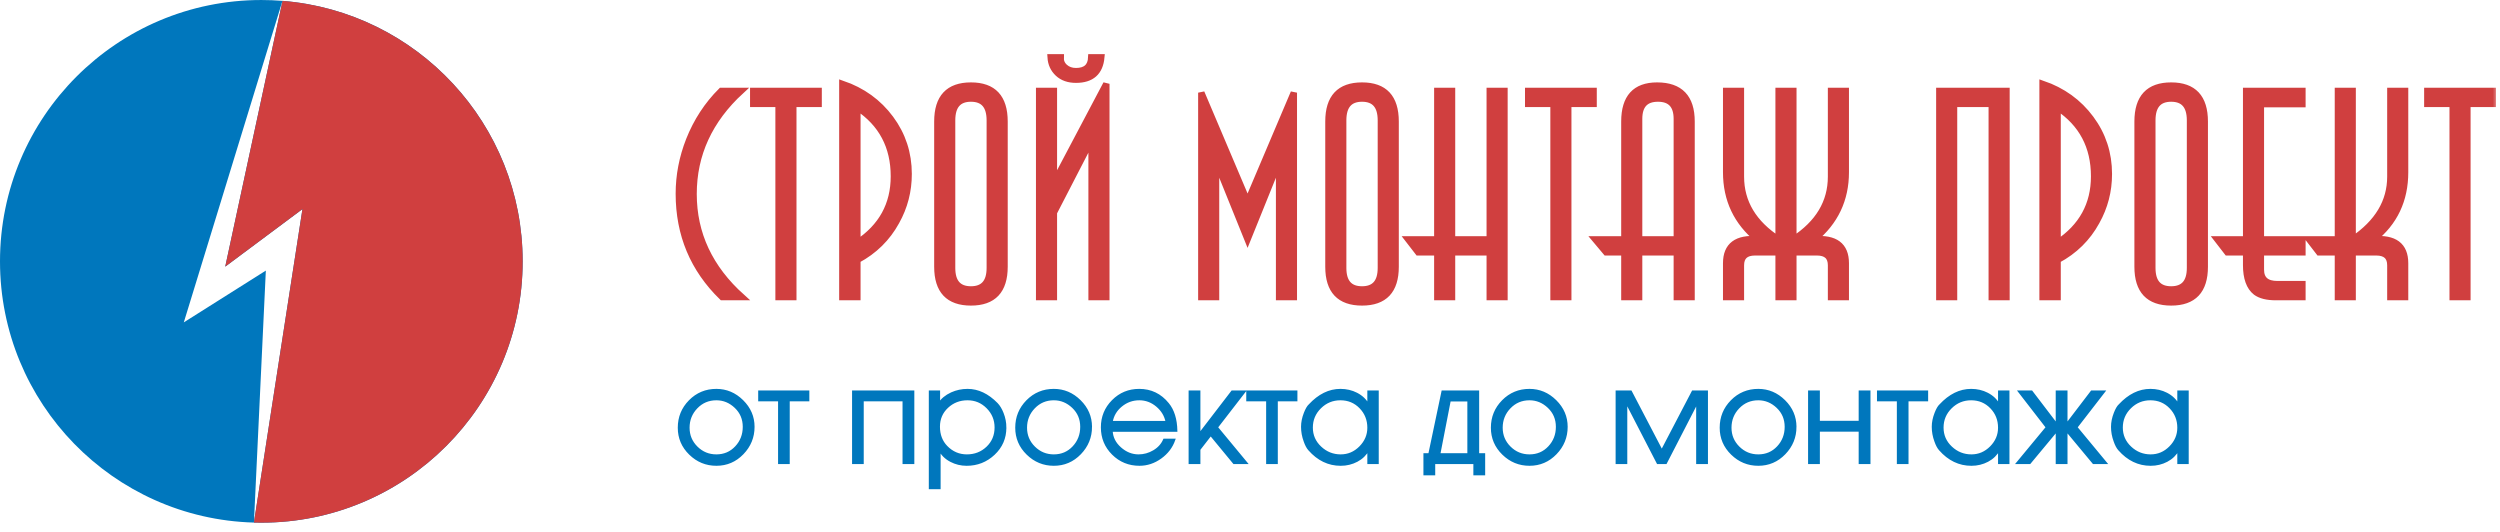 <svg width="235" height="50" viewBox="0 0 235 50" fill="none" xmlns="http://www.w3.org/2000/svg">
<path d="M69.737 27.928H67.882C65.168 25.288 63.811 22.048 63.811 18.208C63.811 16.491 64.134 14.811 64.78 13.168C65.482 11.396 66.488 9.854 67.799 8.544H69.654C66.682 11.276 65.196 14.506 65.196 18.236C65.196 21.983 66.71 25.214 69.737 27.928ZM76.951 9.762H74.57V27.928H73.185V9.762H70.804V8.544H76.951V9.762ZM85.412 16.353C85.412 17.959 85.024 19.454 84.249 20.839C83.399 22.389 82.181 23.589 80.593 24.439V27.928H79.181V7.879C81.064 8.525 82.573 9.614 83.709 11.147C84.844 12.679 85.412 14.414 85.412 16.353ZM84.027 16.574C84.027 13.768 82.883 11.608 80.593 10.094V22.832C82.883 21.319 84.027 19.232 84.027 16.574V16.574ZM94.426 25.075C94.426 27.309 93.374 28.426 91.269 28.426C89.164 28.426 88.112 27.309 88.112 25.075V11.424C88.112 9.171 89.164 8.045 91.269 8.045C93.374 8.045 94.426 9.171 94.426 11.424V25.075ZM93.041 25.186V11.313C93.041 9.947 92.451 9.264 91.269 9.264C90.087 9.264 89.497 9.947 89.497 11.313V25.186C89.497 26.534 90.087 27.208 91.269 27.208C92.451 27.208 93.041 26.534 93.041 25.186ZM103.523 5.387C103.394 6.79 102.6 7.491 101.141 7.491C100.44 7.491 99.877 7.293 99.452 6.896C99.028 6.499 98.797 5.996 98.76 5.387H99.702C99.683 5.756 99.812 6.065 100.089 6.314C100.366 6.564 100.717 6.688 101.141 6.688C102.065 6.688 102.545 6.255 102.581 5.387H103.523ZM103.994 27.928H102.609V13.113L99.065 19.98V27.928H97.68V8.544H99.065V17.211L103.994 7.879V27.928V27.928ZM121.62 27.928H120.235V15.162L117.272 22.5L114.309 15.162V27.928H112.925V8.71L117.272 18.956L121.62 8.71V27.928ZM131.188 25.076C131.188 27.309 130.136 28.426 128.031 28.426C125.926 28.426 124.874 27.309 124.874 25.076V11.424C124.874 9.171 125.926 8.045 128.031 8.045C130.136 8.045 131.188 9.171 131.188 11.424V25.076ZM129.803 25.186V11.313C129.803 9.947 129.213 9.264 128.031 9.264C126.849 9.264 126.259 9.947 126.259 11.313V25.186C126.259 26.534 126.849 27.208 128.031 27.208C129.213 27.208 129.803 26.534 129.803 25.186ZM141.42 27.928H140.036V23.719H136.491V27.928H135.107V23.719H133.307L132.365 22.5H135.107V8.544H136.491V22.5H140.036V8.544H141.42V27.928ZM149.798 9.762H147.416V27.928H146.032V9.762H143.65V8.544H149.798V9.762ZM159.006 27.928H157.621V23.719H154.077V27.928H152.692V23.719H150.975L149.951 22.5H152.692V11.424C152.692 9.171 153.717 8.045 155.766 8.045C157.926 8.045 159.006 9.171 159.006 11.424V27.928H159.006ZM157.621 22.5V11.175C157.621 9.901 157.03 9.264 155.849 9.264C154.667 9.264 154.077 9.901 154.077 11.175V22.5H157.621ZM173.503 27.928H172.118V24.937C172.118 24.125 171.675 23.719 170.789 23.719H168.574V27.928H167.189V23.719H164.974C164.088 23.719 163.645 24.125 163.645 24.937V27.928H162.26V24.743C162.26 23.082 163.257 22.334 165.251 22.5C163.257 20.876 162.26 18.771 162.26 16.187V8.544H163.645V16.602C163.645 19.02 164.826 20.996 167.189 22.528V8.544H168.574V22.528C170.937 20.996 172.118 19.02 172.118 16.602V8.544H173.503V16.187C173.503 18.753 172.506 20.857 170.512 22.5C172.506 22.334 173.503 23.082 173.503 24.743V27.928H173.503ZM188.609 27.928H187.225V9.762H183.68V27.928H182.296V8.544H188.609V27.928ZM198.232 16.353C198.232 17.959 197.845 19.454 197.069 20.839C196.22 22.39 195.002 23.59 193.414 24.439V27.928H192.002V7.879C193.885 8.525 195.394 9.615 196.529 11.147C197.665 12.679 198.232 14.414 198.232 16.353ZM196.848 16.574C196.848 13.768 195.703 11.608 193.414 10.094V22.832C195.703 21.319 196.848 19.233 196.848 16.574V16.574ZM207.247 25.076C207.247 27.309 206.194 28.426 204.09 28.426C201.985 28.426 200.933 27.309 200.933 25.076V11.424C200.933 9.171 201.985 8.045 204.09 8.045C206.194 8.045 207.247 9.172 207.247 11.424V25.076ZM205.862 25.186V11.313C205.862 9.947 205.271 9.264 204.09 9.264C202.908 9.264 202.318 9.947 202.318 11.313V25.186C202.318 26.534 202.908 27.208 204.09 27.208C205.271 27.208 205.862 26.534 205.862 25.186ZM216.427 27.928H213.935C213.104 27.928 212.476 27.771 212.052 27.457C211.442 26.977 211.138 26.128 211.138 24.91V23.719H209.366L208.424 22.5H211.138V8.544H216.427V9.79H212.522V22.501H216.427V23.719H212.522V25.353C212.522 26.257 213.039 26.71 214.073 26.71H216.427V27.928L216.427 27.928ZM226.078 27.928H224.694V24.937C224.694 24.125 224.25 23.719 223.364 23.719H221.149V27.928H219.765V23.719H217.992L217.051 22.5H219.765V8.544H221.149V22.528C223.512 20.94 224.694 18.965 224.694 16.602V8.544H226.078V16.187C226.078 18.808 225.081 20.913 223.087 22.5C225.081 22.334 226.078 23.082 226.078 24.743V27.928L226.078 27.928ZM234.317 9.762H231.935V27.928H230.551V9.762H228.169V8.544H234.317V9.762Z" fill="#D9D9D9"/>
<mask id="path-2-outside-1_54_324" maskUnits="userSpaceOnUse" x="62.811" y="4.387" width="172" height="25" fill="black">
<rect fill="white" x="62.811" y="4.387" width="172" height="25"/>
<path d="M69.737 27.928H67.882C65.168 25.288 63.811 22.048 63.811 18.208C63.811 16.491 64.134 14.811 64.78 13.168C65.482 11.396 66.488 9.854 67.799 8.544H69.654C66.682 11.276 65.196 14.506 65.196 18.236C65.196 21.983 66.71 25.214 69.737 27.928ZM76.951 9.762H74.57V27.928H73.185V9.762H70.804V8.544H76.951V9.762ZM85.412 16.353C85.412 17.959 85.024 19.454 84.249 20.839C83.399 22.389 82.181 23.589 80.593 24.439V27.928H79.181V7.879C81.064 8.525 82.573 9.614 83.709 11.147C84.844 12.679 85.412 14.414 85.412 16.353ZM84.027 16.574C84.027 13.768 82.883 11.608 80.593 10.094V22.832C82.883 21.319 84.027 19.232 84.027 16.574V16.574ZM94.426 25.075C94.426 27.309 93.374 28.426 91.269 28.426C89.164 28.426 88.112 27.309 88.112 25.075V11.424C88.112 9.171 89.164 8.045 91.269 8.045C93.374 8.045 94.426 9.171 94.426 11.424V25.075ZM93.041 25.186V11.313C93.041 9.947 92.451 9.264 91.269 9.264C90.087 9.264 89.497 9.947 89.497 11.313V25.186C89.497 26.534 90.087 27.208 91.269 27.208C92.451 27.208 93.041 26.534 93.041 25.186ZM103.523 5.387C103.394 6.79 102.6 7.491 101.141 7.491C100.44 7.491 99.877 7.293 99.452 6.896C99.028 6.499 98.797 5.996 98.76 5.387H99.702C99.683 5.756 99.812 6.065 100.089 6.314C100.366 6.564 100.717 6.688 101.141 6.688C102.065 6.688 102.545 6.255 102.581 5.387H103.523ZM103.994 27.928H102.609V13.113L99.065 19.98V27.928H97.68V8.544H99.065V17.211L103.994 7.879V27.928V27.928ZM121.62 27.928H120.235V15.162L117.272 22.5L114.309 15.162V27.928H112.925V8.71L117.272 18.956L121.62 8.71V27.928ZM131.188 25.076C131.188 27.309 130.136 28.426 128.031 28.426C125.926 28.426 124.874 27.309 124.874 25.076V11.424C124.874 9.171 125.926 8.045 128.031 8.045C130.136 8.045 131.188 9.171 131.188 11.424V25.076ZM129.803 25.186V11.313C129.803 9.947 129.213 9.264 128.031 9.264C126.849 9.264 126.259 9.947 126.259 11.313V25.186C126.259 26.534 126.849 27.208 128.031 27.208C129.213 27.208 129.803 26.534 129.803 25.186ZM141.42 27.928H140.036V23.719H136.491V27.928H135.107V23.719H133.307L132.365 22.5H135.107V8.544H136.491V22.5H140.036V8.544H141.42V27.928ZM149.798 9.762H147.416V27.928H146.032V9.762H143.65V8.544H149.798V9.762ZM159.006 27.928H157.621V23.719H154.077V27.928H152.692V23.719H150.975L149.951 22.5H152.692V11.424C152.692 9.171 153.717 8.045 155.766 8.045C157.926 8.045 159.006 9.171 159.006 11.424V27.928H159.006ZM157.621 22.5V11.175C157.621 9.901 157.03 9.264 155.849 9.264C154.667 9.264 154.077 9.901 154.077 11.175V22.5H157.621ZM173.503 27.928H172.118V24.937C172.118 24.125 171.675 23.719 170.789 23.719H168.574V27.928H167.189V23.719H164.974C164.088 23.719 163.645 24.125 163.645 24.937V27.928H162.26V24.743C162.26 23.082 163.257 22.334 165.251 22.5C163.257 20.876 162.26 18.771 162.26 16.187V8.544H163.645V16.602C163.645 19.02 164.826 20.996 167.189 22.528V8.544H168.574V22.528C170.937 20.996 172.118 19.02 172.118 16.602V8.544H173.503V16.187C173.503 18.753 172.506 20.857 170.512 22.5C172.506 22.334 173.503 23.082 173.503 24.743V27.928H173.503ZM188.609 27.928H187.225V9.762H183.68V27.928H182.296V8.544H188.609V27.928ZM198.232 16.353C198.232 17.959 197.845 19.454 197.069 20.839C196.22 22.39 195.002 23.59 193.414 24.439V27.928H192.002V7.879C193.885 8.525 195.394 9.615 196.529 11.147C197.665 12.679 198.232 14.414 198.232 16.353ZM196.848 16.574C196.848 13.768 195.703 11.608 193.414 10.094V22.832C195.703 21.319 196.848 19.233 196.848 16.574V16.574ZM207.247 25.076C207.247 27.309 206.194 28.426 204.09 28.426C201.985 28.426 200.933 27.309 200.933 25.076V11.424C200.933 9.171 201.985 8.045 204.09 8.045C206.194 8.045 207.247 9.172 207.247 11.424V25.076ZM205.862 25.186V11.313C205.862 9.947 205.271 9.264 204.09 9.264C202.908 9.264 202.318 9.947 202.318 11.313V25.186C202.318 26.534 202.908 27.208 204.09 27.208C205.271 27.208 205.862 26.534 205.862 25.186ZM216.427 27.928H213.935C213.104 27.928 212.476 27.771 212.052 27.457C211.442 26.977 211.138 26.128 211.138 24.91V23.719H209.366L208.424 22.5H211.138V8.544H216.427V9.79H212.522V22.501H216.427V23.719H212.522V25.353C212.522 26.257 213.039 26.71 214.073 26.71H216.427V27.928L216.427 27.928ZM226.078 27.928H224.694V24.937C224.694 24.125 224.25 23.719 223.364 23.719H221.149V27.928H219.765V23.719H217.992L217.051 22.5H219.765V8.544H221.149V22.528C223.512 20.94 224.694 18.965 224.694 16.602V8.544H226.078V16.187C226.078 18.808 225.081 20.913 223.087 22.5C225.081 22.334 226.078 23.082 226.078 24.743V27.928L226.078 27.928ZM234.317 9.762H231.935V27.928H230.551V9.762H228.169V8.544H234.317V9.762Z"/>
</mask>
<path d="M69.737 27.928H67.882C65.168 25.288 63.811 22.048 63.811 18.208C63.811 16.491 64.134 14.811 64.78 13.168C65.482 11.396 66.488 9.854 67.799 8.544H69.654C66.682 11.276 65.196 14.506 65.196 18.236C65.196 21.983 66.71 25.214 69.737 27.928ZM76.951 9.762H74.57V27.928H73.185V9.762H70.804V8.544H76.951V9.762ZM85.412 16.353C85.412 17.959 85.024 19.454 84.249 20.839C83.399 22.389 82.181 23.589 80.593 24.439V27.928H79.181V7.879C81.064 8.525 82.573 9.614 83.709 11.147C84.844 12.679 85.412 14.414 85.412 16.353ZM84.027 16.574C84.027 13.768 82.883 11.608 80.593 10.094V22.832C82.883 21.319 84.027 19.232 84.027 16.574V16.574ZM94.426 25.075C94.426 27.309 93.374 28.426 91.269 28.426C89.164 28.426 88.112 27.309 88.112 25.075V11.424C88.112 9.171 89.164 8.045 91.269 8.045C93.374 8.045 94.426 9.171 94.426 11.424V25.075ZM93.041 25.186V11.313C93.041 9.947 92.451 9.264 91.269 9.264C90.087 9.264 89.497 9.947 89.497 11.313V25.186C89.497 26.534 90.087 27.208 91.269 27.208C92.451 27.208 93.041 26.534 93.041 25.186ZM103.523 5.387C103.394 6.79 102.6 7.491 101.141 7.491C100.44 7.491 99.877 7.293 99.452 6.896C99.028 6.499 98.797 5.996 98.76 5.387H99.702C99.683 5.756 99.812 6.065 100.089 6.314C100.366 6.564 100.717 6.688 101.141 6.688C102.065 6.688 102.545 6.255 102.581 5.387H103.523ZM103.994 27.928H102.609V13.113L99.065 19.98V27.928H97.68V8.544H99.065V17.211L103.994 7.879V27.928V27.928ZM121.62 27.928H120.235V15.162L117.272 22.5L114.309 15.162V27.928H112.925V8.71L117.272 18.956L121.62 8.71V27.928ZM131.188 25.076C131.188 27.309 130.136 28.426 128.031 28.426C125.926 28.426 124.874 27.309 124.874 25.076V11.424C124.874 9.171 125.926 8.045 128.031 8.045C130.136 8.045 131.188 9.171 131.188 11.424V25.076ZM129.803 25.186V11.313C129.803 9.947 129.213 9.264 128.031 9.264C126.849 9.264 126.259 9.947 126.259 11.313V25.186C126.259 26.534 126.849 27.208 128.031 27.208C129.213 27.208 129.803 26.534 129.803 25.186ZM141.42 27.928H140.036V23.719H136.491V27.928H135.107V23.719H133.307L132.365 22.5H135.107V8.544H136.491V22.5H140.036V8.544H141.42V27.928ZM149.798 9.762H147.416V27.928H146.032V9.762H143.65V8.544H149.798V9.762ZM159.006 27.928H157.621V23.719H154.077V27.928H152.692V23.719H150.975L149.951 22.5H152.692V11.424C152.692 9.171 153.717 8.045 155.766 8.045C157.926 8.045 159.006 9.171 159.006 11.424V27.928H159.006ZM157.621 22.5V11.175C157.621 9.901 157.03 9.264 155.849 9.264C154.667 9.264 154.077 9.901 154.077 11.175V22.5H157.621ZM173.503 27.928H172.118V24.937C172.118 24.125 171.675 23.719 170.789 23.719H168.574V27.928H167.189V23.719H164.974C164.088 23.719 163.645 24.125 163.645 24.937V27.928H162.26V24.743C162.26 23.082 163.257 22.334 165.251 22.5C163.257 20.876 162.26 18.771 162.26 16.187V8.544H163.645V16.602C163.645 19.02 164.826 20.996 167.189 22.528V8.544H168.574V22.528C170.937 20.996 172.118 19.02 172.118 16.602V8.544H173.503V16.187C173.503 18.753 172.506 20.857 170.512 22.5C172.506 22.334 173.503 23.082 173.503 24.743V27.928H173.503ZM188.609 27.928H187.225V9.762H183.68V27.928H182.296V8.544H188.609V27.928ZM198.232 16.353C198.232 17.959 197.845 19.454 197.069 20.839C196.22 22.39 195.002 23.59 193.414 24.439V27.928H192.002V7.879C193.885 8.525 195.394 9.615 196.529 11.147C197.665 12.679 198.232 14.414 198.232 16.353ZM196.848 16.574C196.848 13.768 195.703 11.608 193.414 10.094V22.832C195.703 21.319 196.848 19.233 196.848 16.574V16.574ZM207.247 25.076C207.247 27.309 206.194 28.426 204.09 28.426C201.985 28.426 200.933 27.309 200.933 25.076V11.424C200.933 9.171 201.985 8.045 204.09 8.045C206.194 8.045 207.247 9.172 207.247 11.424V25.076ZM205.862 25.186V11.313C205.862 9.947 205.271 9.264 204.09 9.264C202.908 9.264 202.318 9.947 202.318 11.313V25.186C202.318 26.534 202.908 27.208 204.09 27.208C205.271 27.208 205.862 26.534 205.862 25.186ZM216.427 27.928H213.935C213.104 27.928 212.476 27.771 212.052 27.457C211.442 26.977 211.138 26.128 211.138 24.91V23.719H209.366L208.424 22.5H211.138V8.544H216.427V9.79H212.522V22.501H216.427V23.719H212.522V25.353C212.522 26.257 213.039 26.71 214.073 26.71H216.427V27.928L216.427 27.928ZM226.078 27.928H224.694V24.937C224.694 24.125 224.25 23.719 223.364 23.719H221.149V27.928H219.765V23.719H217.992L217.051 22.5H219.765V8.544H221.149V22.528C223.512 20.94 224.694 18.965 224.694 16.602V8.544H226.078V16.187C226.078 18.808 225.081 20.913 223.087 22.5C225.081 22.334 226.078 23.082 226.078 24.743V27.928L226.078 27.928ZM234.317 9.762H231.935V27.928H230.551V9.762H228.169V8.544H234.317V9.762Z" fill="#D03F3F"/>
<path d="M69.737 27.928H67.882C65.168 25.288 63.811 22.048 63.811 18.208C63.811 16.491 64.134 14.811 64.78 13.168C65.482 11.396 66.488 9.854 67.799 8.544H69.654C66.682 11.276 65.196 14.506 65.196 18.236C65.196 21.983 66.71 25.214 69.737 27.928ZM76.951 9.762H74.57V27.928H73.185V9.762H70.804V8.544H76.951V9.762ZM85.412 16.353C85.412 17.959 85.024 19.454 84.249 20.839C83.399 22.389 82.181 23.589 80.593 24.439V27.928H79.181V7.879C81.064 8.525 82.573 9.614 83.709 11.147C84.844 12.679 85.412 14.414 85.412 16.353ZM84.027 16.574C84.027 13.768 82.883 11.608 80.593 10.094V22.832C82.883 21.319 84.027 19.232 84.027 16.574V16.574ZM94.426 25.075C94.426 27.309 93.374 28.426 91.269 28.426C89.164 28.426 88.112 27.309 88.112 25.075V11.424C88.112 9.171 89.164 8.045 91.269 8.045C93.374 8.045 94.426 9.171 94.426 11.424V25.075ZM93.041 25.186V11.313C93.041 9.947 92.451 9.264 91.269 9.264C90.087 9.264 89.497 9.947 89.497 11.313V25.186C89.497 26.534 90.087 27.208 91.269 27.208C92.451 27.208 93.041 26.534 93.041 25.186ZM103.523 5.387C103.394 6.79 102.6 7.491 101.141 7.491C100.44 7.491 99.877 7.293 99.452 6.896C99.028 6.499 98.797 5.996 98.76 5.387H99.702C99.683 5.756 99.812 6.065 100.089 6.314C100.366 6.564 100.717 6.688 101.141 6.688C102.065 6.688 102.545 6.255 102.581 5.387H103.523ZM103.994 27.928H102.609V13.113L99.065 19.98V27.928H97.68V8.544H99.065V17.211L103.994 7.879V27.928V27.928ZM121.62 27.928H120.235V15.162L117.272 22.5L114.309 15.162V27.928H112.925V8.71L117.272 18.956L121.62 8.71V27.928ZM131.188 25.076C131.188 27.309 130.136 28.426 128.031 28.426C125.926 28.426 124.874 27.309 124.874 25.076V11.424C124.874 9.171 125.926 8.045 128.031 8.045C130.136 8.045 131.188 9.171 131.188 11.424V25.076ZM129.803 25.186V11.313C129.803 9.947 129.213 9.264 128.031 9.264C126.849 9.264 126.259 9.947 126.259 11.313V25.186C126.259 26.534 126.849 27.208 128.031 27.208C129.213 27.208 129.803 26.534 129.803 25.186ZM141.42 27.928H140.036V23.719H136.491V27.928H135.107V23.719H133.307L132.365 22.5H135.107V8.544H136.491V22.5H140.036V8.544H141.42V27.928ZM149.798 9.762H147.416V27.928H146.032V9.762H143.65V8.544H149.798V9.762ZM159.006 27.928H157.621V23.719H154.077V27.928H152.692V23.719H150.975L149.951 22.5H152.692V11.424C152.692 9.171 153.717 8.045 155.766 8.045C157.926 8.045 159.006 9.171 159.006 11.424V27.928H159.006ZM157.621 22.5V11.175C157.621 9.901 157.03 9.264 155.849 9.264C154.667 9.264 154.077 9.901 154.077 11.175V22.5H157.621ZM173.503 27.928H172.118V24.937C172.118 24.125 171.675 23.719 170.789 23.719H168.574V27.928H167.189V23.719H164.974C164.088 23.719 163.645 24.125 163.645 24.937V27.928H162.26V24.743C162.26 23.082 163.257 22.334 165.251 22.5C163.257 20.876 162.26 18.771 162.26 16.187V8.544H163.645V16.602C163.645 19.02 164.826 20.996 167.189 22.528V8.544H168.574V22.528C170.937 20.996 172.118 19.02 172.118 16.602V8.544H173.503V16.187C173.503 18.753 172.506 20.857 170.512 22.5C172.506 22.334 173.503 23.082 173.503 24.743V27.928H173.503ZM188.609 27.928H187.225V9.762H183.68V27.928H182.296V8.544H188.609V27.928ZM198.232 16.353C198.232 17.959 197.845 19.454 197.069 20.839C196.22 22.39 195.002 23.59 193.414 24.439V27.928H192.002V7.879C193.885 8.525 195.394 9.615 196.529 11.147C197.665 12.679 198.232 14.414 198.232 16.353ZM196.848 16.574C196.848 13.768 195.703 11.608 193.414 10.094V22.832C195.703 21.319 196.848 19.233 196.848 16.574V16.574ZM207.247 25.076C207.247 27.309 206.194 28.426 204.09 28.426C201.985 28.426 200.933 27.309 200.933 25.076V11.424C200.933 9.171 201.985 8.045 204.09 8.045C206.194 8.045 207.247 9.172 207.247 11.424V25.076ZM205.862 25.186V11.313C205.862 9.947 205.271 9.264 204.09 9.264C202.908 9.264 202.318 9.947 202.318 11.313V25.186C202.318 26.534 202.908 27.208 204.09 27.208C205.271 27.208 205.862 26.534 205.862 25.186ZM216.427 27.928H213.935C213.104 27.928 212.476 27.771 212.052 27.457C211.442 26.977 211.138 26.128 211.138 24.91V23.719H209.366L208.424 22.5H211.138V8.544H216.427V9.79H212.522V22.501H216.427V23.719H212.522V25.353C212.522 26.257 213.039 26.71 214.073 26.71H216.427V27.928L216.427 27.928ZM226.078 27.928H224.694V24.937C224.694 24.125 224.25 23.719 223.364 23.719H221.149V27.928H219.765V23.719H217.992L217.051 22.5H219.765V8.544H221.149V22.528C223.512 20.94 224.694 18.965 224.694 16.602V8.544H226.078V16.187C226.078 18.808 225.081 20.913 223.087 22.5C225.081 22.334 226.078 23.082 226.078 24.743V27.928L226.078 27.928ZM234.317 9.762H231.935V27.928H230.551V9.762H228.169V8.544H234.317V9.762Z" stroke="#D03F3F" stroke-width="0.6" mask="url(#path-2-outside-1_54_324)"/>
<path d="M70.829 40.12C70.829 41.087 70.489 41.923 69.809 42.627C69.129 43.332 68.305 43.684 67.339 43.684C66.38 43.684 65.552 43.344 64.856 42.664C64.159 41.984 63.811 41.165 63.811 40.206C63.811 39.223 64.153 38.386 64.837 37.693C65.522 37.001 66.355 36.655 67.338 36.655C68.272 36.655 69.088 36.999 69.784 37.687C70.481 38.375 70.829 39.186 70.829 40.12L70.829 40.12ZM69.919 40.12C69.919 39.383 69.659 38.766 69.139 38.271C68.619 37.775 68.019 37.527 67.339 37.527C66.601 37.527 65.981 37.789 65.477 38.314C64.973 38.838 64.721 39.469 64.721 40.206C64.721 40.928 64.977 41.542 65.489 42.05C66.001 42.558 66.618 42.812 67.339 42.812C68.076 42.812 68.691 42.55 69.182 42.025C69.674 41.501 69.919 40.866 69.919 40.12V40.12ZM75.978 37.626H74.135V43.525H73.238V37.626H71.37V36.802H75.978V37.626H75.978ZM85.847 43.525H84.938V37.626H81.091V43.525H80.194V36.802H85.847V43.525H85.847ZM94.499 40.194C94.499 41.177 94.141 42.005 93.424 42.677C92.707 43.349 91.853 43.685 90.862 43.685C90.337 43.685 89.846 43.566 89.387 43.328C88.887 43.066 88.531 42.714 88.318 42.271V45.885H87.408V36.802H88.269V37.958C88.522 37.548 88.916 37.22 89.448 36.974C89.924 36.761 90.423 36.655 90.948 36.655C91.931 36.655 92.849 37.089 93.701 37.958C93.914 38.179 94.094 38.478 94.242 38.855C94.414 39.289 94.5 39.735 94.5 40.194L94.499 40.194ZM93.59 40.182C93.59 39.453 93.332 38.828 92.816 38.308C92.3 37.787 91.677 37.527 90.948 37.527C90.202 37.527 89.567 37.773 89.043 38.265C88.519 38.756 88.256 39.371 88.256 40.108C88.256 40.87 88.494 41.497 88.969 41.989C89.502 42.538 90.141 42.812 90.886 42.812C91.64 42.812 92.279 42.562 92.804 42.062C93.328 41.562 93.59 40.936 93.59 40.182H93.59ZM102.55 40.12C102.55 41.087 102.21 41.923 101.53 42.627C100.849 43.332 100.026 43.684 99.059 43.684C98.101 43.684 97.273 43.344 96.577 42.664C95.88 41.984 95.532 41.165 95.532 40.206C95.532 39.223 95.874 38.386 96.558 37.693C97.242 37.001 98.076 36.655 99.059 36.655C99.993 36.655 100.808 36.999 101.505 37.687C102.201 38.375 102.549 39.186 102.549 40.12L102.55 40.12ZM101.64 40.12C101.64 39.383 101.38 38.766 100.86 38.271C100.34 37.775 99.739 37.527 99.059 37.527C98.322 37.527 97.701 37.789 97.197 38.314C96.694 38.838 96.442 39.469 96.442 40.206C96.442 40.928 96.698 41.542 97.21 42.05C97.722 42.558 98.338 42.812 99.059 42.812C99.797 42.812 100.411 42.55 100.903 42.025C101.394 41.501 101.64 40.866 101.64 40.12V40.12ZM110.575 40.489H104.492C104.516 41.12 104.786 41.665 105.303 42.124C105.819 42.582 106.392 42.812 107.023 42.812C107.531 42.812 108.011 42.679 108.461 42.412C108.912 42.146 109.235 41.788 109.432 41.337H110.379C110.141 42.017 109.715 42.578 109.1 43.021C108.486 43.463 107.822 43.684 107.109 43.684C106.126 43.684 105.292 43.344 104.608 42.664C103.924 41.984 103.582 41.153 103.582 40.17C103.582 39.195 103.922 38.365 104.602 37.681C105.282 36.997 106.11 36.655 107.085 36.655C108.182 36.655 109.084 37.089 109.788 37.958C110.288 38.564 110.55 39.408 110.575 40.489V40.489ZM109.666 39.666C109.551 39.068 109.248 38.562 108.756 38.148C108.265 37.734 107.711 37.527 107.097 37.527C106.458 37.527 105.891 37.73 105.395 38.136C104.899 38.541 104.598 39.051 104.492 39.666H109.666L109.666 39.666ZM117.163 43.525H115.995L113.807 40.87L112.738 42.247V43.525H111.829V36.802H112.738V40.821L115.823 36.802H116.99L114.385 40.17L117.163 43.525V43.525ZM121.857 37.626H120.014V43.525H119.117V37.626H117.248V36.802H121.857V37.626H121.857ZM129.502 43.525H128.629V42.259C128.375 42.718 128.015 43.07 127.548 43.316C127.081 43.562 126.573 43.685 126.024 43.685C124.885 43.685 123.898 43.209 123.062 42.259C122.906 42.087 122.767 41.825 122.644 41.472C122.48 41.03 122.398 40.579 122.398 40.121C122.398 39.711 122.484 39.285 122.656 38.843C122.804 38.465 122.951 38.212 123.099 38.081C123.984 37.13 124.95 36.655 125.999 36.655C126.556 36.655 127.064 36.774 127.523 37.011C128.015 37.265 128.383 37.622 128.629 38.081V36.802H129.502V43.525L129.502 43.525ZM128.629 40.206C128.629 39.461 128.377 38.828 127.873 38.308C127.369 37.787 126.745 37.527 125.999 37.527C125.262 37.527 124.629 37.787 124.1 38.308C123.572 38.828 123.308 39.457 123.308 40.194C123.308 40.923 123.578 41.542 124.119 42.05C124.66 42.558 125.295 42.812 126.024 42.812C126.728 42.812 127.339 42.552 127.855 42.032C128.371 41.511 128.629 40.903 128.629 40.206V40.206ZM139.506 44.582H138.596V43.525H134.811V44.582H133.902V42.701H134.357L135.598 36.802H138.941V42.701H139.506V44.582H139.506ZM138.031 42.701V37.638H136.274L135.29 42.701H138.031ZM147.261 40.12C147.261 41.087 146.921 41.923 146.241 42.627C145.561 43.332 144.737 43.684 143.771 43.684C142.812 43.684 141.984 43.344 141.288 42.664C140.592 41.984 140.243 41.165 140.243 40.206C140.243 39.223 140.585 38.386 141.269 37.693C141.954 37.001 142.787 36.655 143.77 36.655C144.704 36.655 145.52 36.999 146.216 37.687C146.913 38.375 147.261 39.186 147.261 40.12L147.261 40.12ZM146.352 40.12C146.352 39.383 146.091 38.766 145.571 38.271C145.051 37.775 144.451 37.527 143.771 37.527C143.033 37.527 142.413 37.789 141.909 38.314C141.405 38.838 141.153 39.469 141.153 40.206C141.153 40.928 141.409 41.542 141.921 42.05C142.433 42.558 143.05 42.812 143.771 42.812C144.508 42.812 145.122 42.55 145.614 42.025C146.106 41.501 146.352 40.866 146.352 40.12V40.12ZM160.448 43.525H159.539V37.797L156.589 43.525H155.827L152.865 37.785V43.525H151.968V36.802H153.296L156.208 42.382L159.121 36.802H160.448V43.525H160.448ZM168.769 40.12C168.769 41.087 168.429 41.923 167.749 42.627C167.068 43.332 166.245 43.684 165.278 43.684C164.32 43.684 163.492 43.344 162.796 42.664C162.099 41.984 161.751 41.165 161.751 40.206C161.751 39.223 162.093 38.386 162.777 37.693C163.461 37.001 164.295 36.655 165.278 36.655C166.212 36.655 167.027 36.999 167.724 37.687C168.42 38.375 168.768 39.186 168.768 40.12L168.769 40.12ZM167.859 40.12C167.859 39.383 167.599 38.766 167.079 38.271C166.559 37.775 165.958 37.527 165.278 37.527C164.541 37.527 163.92 37.789 163.416 38.314C162.912 38.838 162.661 39.469 162.661 40.206C162.661 40.928 162.917 41.542 163.429 42.05C163.941 42.558 164.557 42.812 165.278 42.812C166.016 42.812 166.63 42.55 167.122 42.025C167.613 41.501 167.859 40.866 167.859 40.12V40.12ZM175.725 43.525H174.815V40.477H170.968V43.525H170.059V36.802H170.968V39.653H174.815V36.802H175.725V43.525ZM181.145 37.626H179.301V43.525H178.404V37.626H176.536V36.802H181.145V37.626H181.145ZM188.789 43.525H187.916V42.259C187.662 42.718 187.302 43.07 186.835 43.316C186.368 43.562 185.86 43.685 185.311 43.685C184.172 43.685 183.185 43.209 182.349 42.259C182.194 42.087 182.054 41.825 181.931 41.472C181.767 41.03 181.685 40.579 181.685 40.121C181.685 39.711 181.771 39.285 181.944 38.843C182.091 38.465 182.238 38.212 182.386 38.081C183.271 37.13 184.238 36.655 185.286 36.655C185.844 36.655 186.352 36.774 186.81 37.011C187.302 37.265 187.671 37.622 187.916 38.081V36.802H188.789V43.525L188.789 43.525ZM187.916 40.206C187.916 39.461 187.665 38.828 187.161 38.308C186.657 37.787 186.032 37.527 185.286 37.527C184.549 37.527 183.916 37.787 183.388 38.308C182.859 38.828 182.595 39.457 182.595 40.194C182.595 40.923 182.865 41.542 183.406 42.05C183.947 42.558 184.582 42.812 185.311 42.812C186.016 42.812 186.626 42.552 187.142 42.032C187.658 41.511 187.916 40.903 187.916 40.206V40.206ZM197.957 43.525H196.79L194.246 40.465V43.525H193.337V40.465L190.793 43.525H189.625L192.403 40.169L189.797 36.802H190.965L193.337 39.911V36.802H194.246V39.911C194.672 39.346 195.463 38.31 196.618 36.802H197.786L195.18 40.169L197.958 43.525H197.957ZM205.639 43.525H204.766V42.259C204.512 42.718 204.152 43.07 203.685 43.316C203.218 43.562 202.71 43.685 202.161 43.685C201.022 43.685 200.035 43.209 199.199 42.259C199.043 42.087 198.904 41.825 198.781 41.472C198.617 41.03 198.535 40.579 198.535 40.121C198.535 39.711 198.621 39.285 198.793 38.843C198.941 38.465 199.088 38.212 199.236 38.081C200.121 37.13 201.087 36.655 202.136 36.655C202.693 36.655 203.201 36.774 203.66 37.011C204.152 37.265 204.52 37.622 204.766 38.081V36.802H205.639V43.525L205.639 43.525ZM204.766 40.206C204.766 39.461 204.514 38.828 204.01 38.308C203.506 37.787 202.882 37.527 202.136 37.527C201.399 37.527 200.766 37.787 200.237 38.308C199.709 38.828 199.445 39.457 199.445 40.194C199.445 40.923 199.715 41.542 200.256 42.05C200.797 42.558 201.432 42.812 202.161 42.812C202.865 42.812 203.476 42.552 203.992 42.032C204.508 41.511 204.766 40.903 204.766 40.206V40.206Z" fill="#0077BD" stroke="#0077BD" stroke-width="0.2" stroke-miterlimit="22.926"/>
<path d="M24.565 49.131C38.132 49.131 49.13 38.133 49.13 24.566C49.13 11.671 39.193 1.096 26.558 0.081L21.171 25.065L28.43 19.655L23.869 49.122L24.989 25.435L17.277 30.304L26.551 0.081C25.896 0.028 25.234 0.001 24.565 0.001C10.998 0.001 0 10.999 0 24.566C0 37.9 10.624 48.753 23.869 49.122C24.1 49.128 24.332 49.131 24.565 49.131Z" fill="#0077BD"/>
<path d="M24.565 49.131C38.132 49.131 49.13 38.133 49.13 24.566C49.13 11.671 39.193 1.096 26.558 0.081L21.171 25.065L28.43 19.655L23.869 49.122C24.1 49.128 24.332 49.131 24.565 49.131Z" fill="#D03F3F"/>
</svg>
